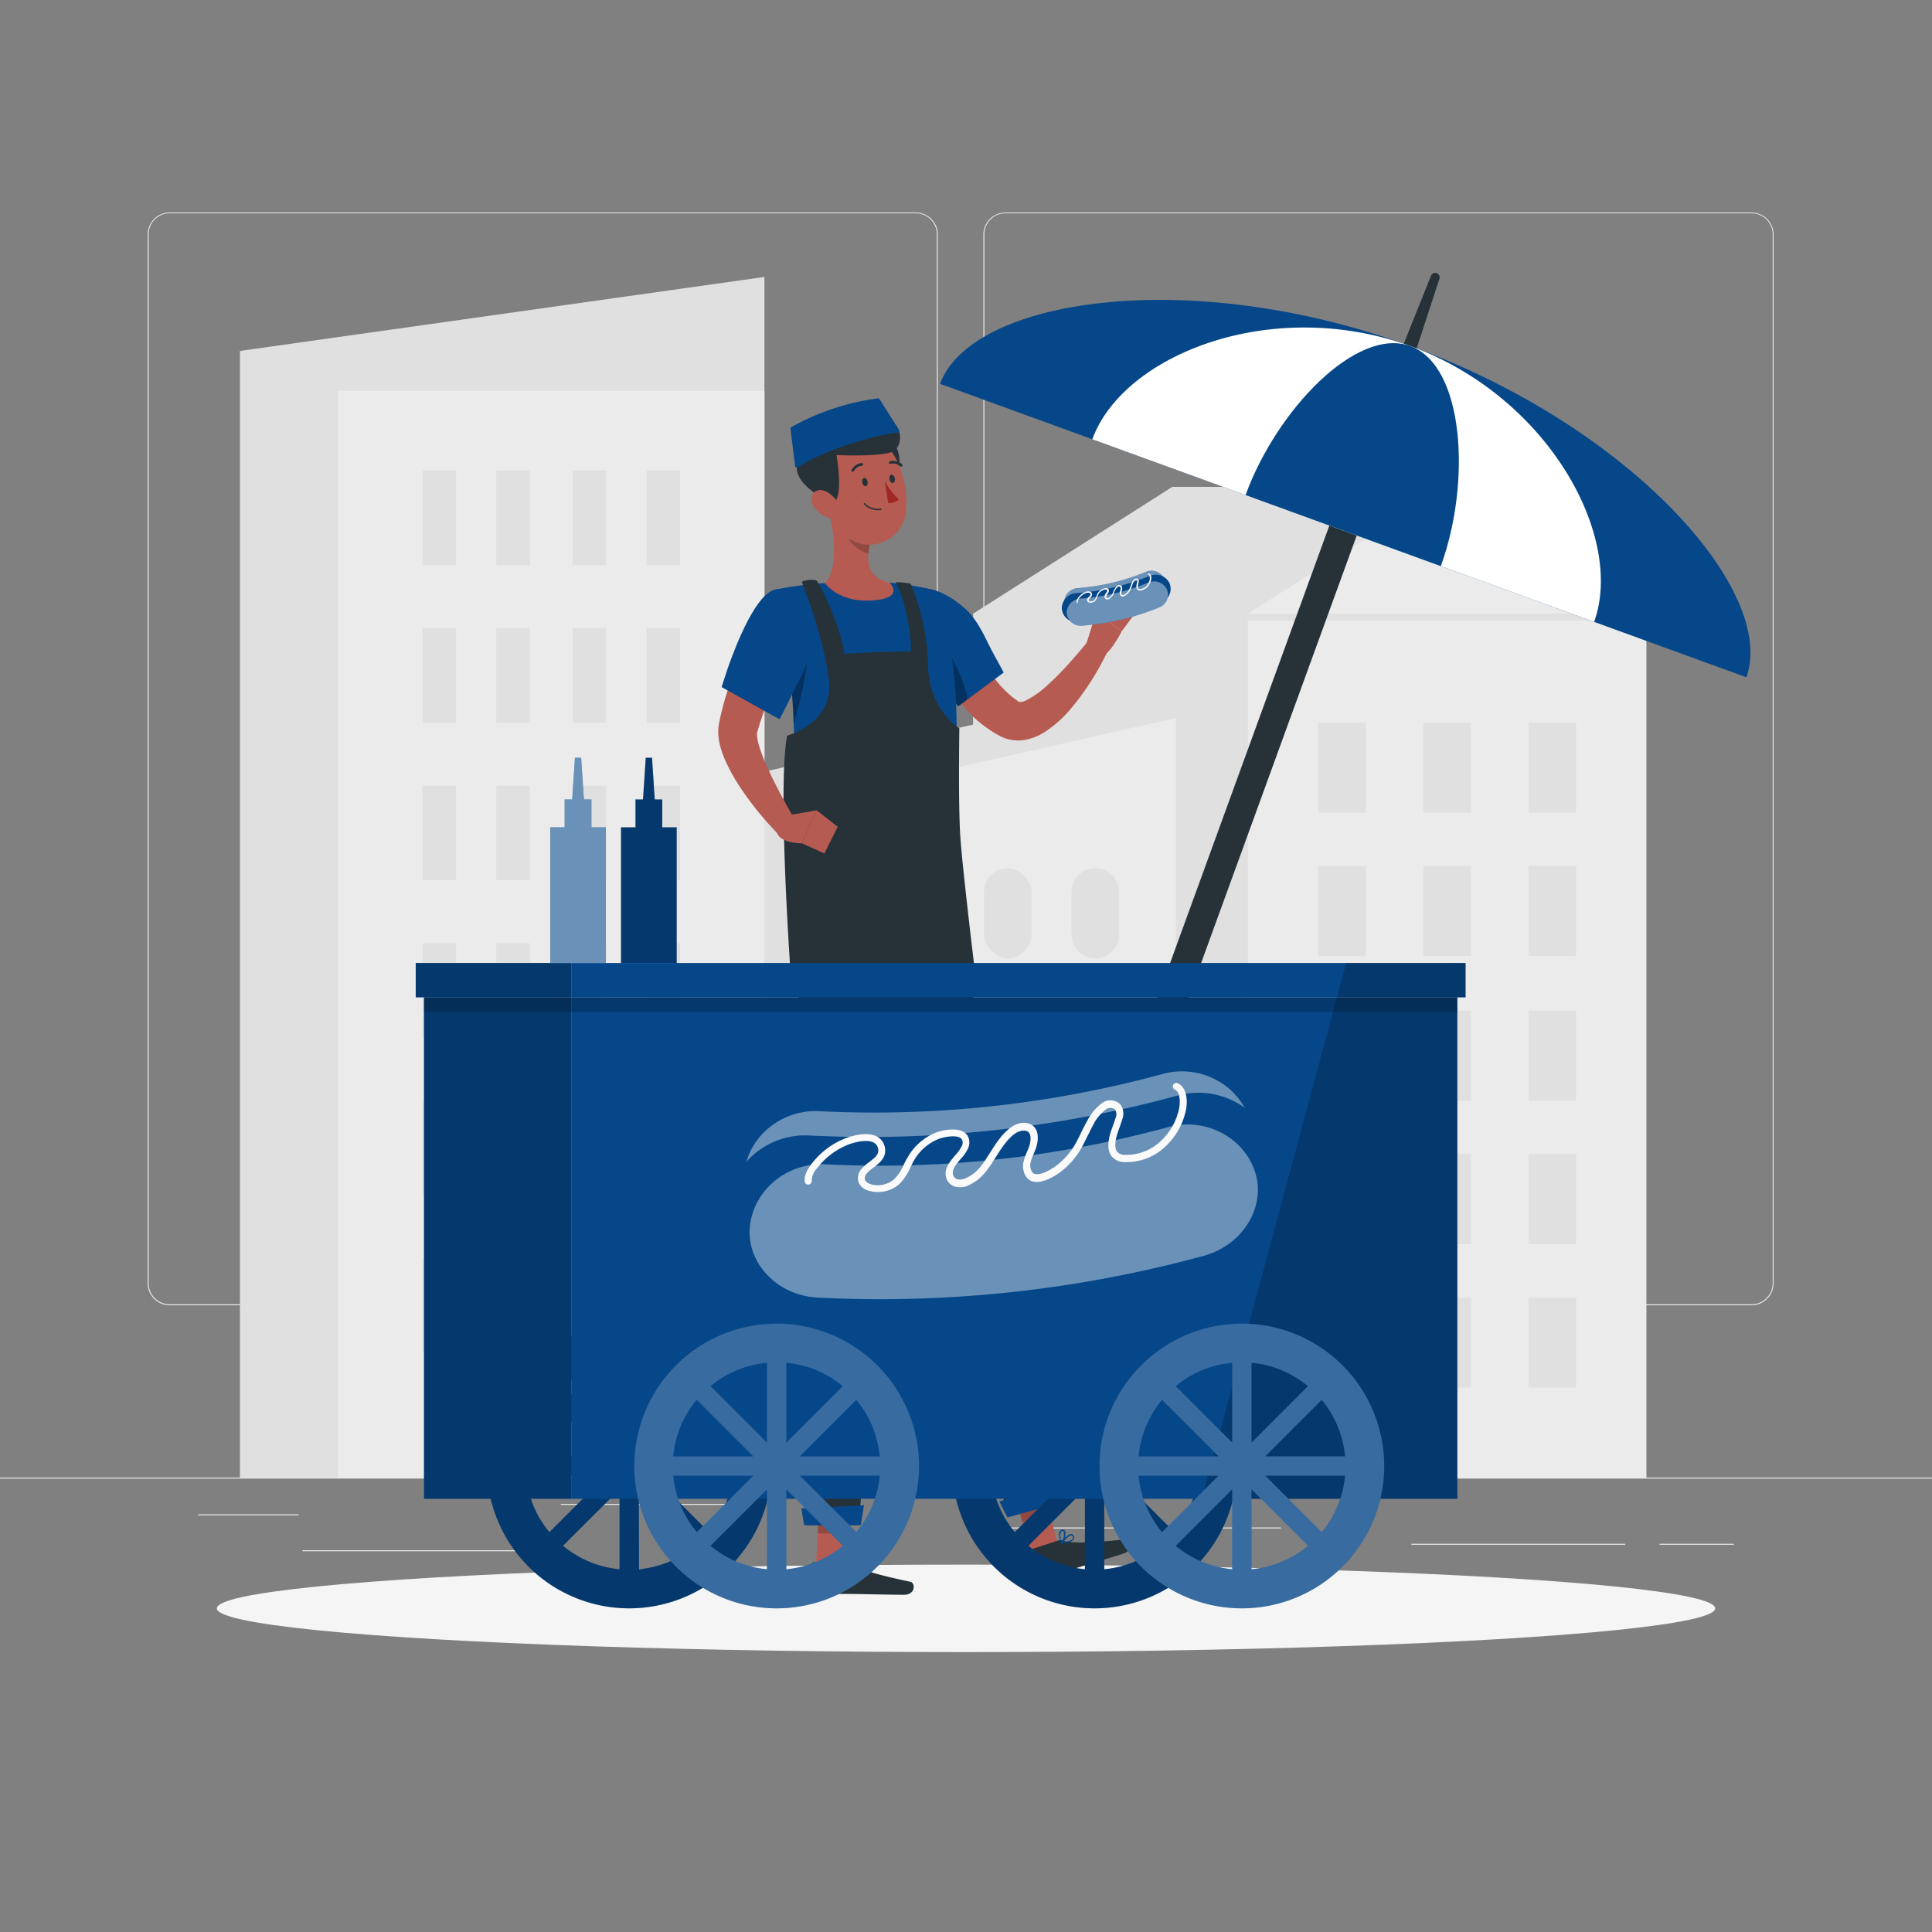 <svg xmlns="http://www.w3.org/2000/svg" viewBox="0 0 500 500"><rect x="0" y="0" width="500" height="500" fill="#808080" stroke="none"/><g id="freepik--background-complete--inject-201"><rect y="382.4" width="500" height="0.25" style="fill:#ebebeb"></rect><path d="M237,337.8H43.91a5.71,5.71,0,0,1-5.7-5.71V60.66A5.71,5.71,0,0,1,43.91,55H237a5.71,5.71,0,0,1,5.71,5.71V332.09A5.71,5.71,0,0,1,237,337.8ZM43.91,55.2a5.46,5.46,0,0,0-5.45,5.46V332.09a5.46,5.46,0,0,0,5.45,5.46H237a5.47,5.47,0,0,0,5.46-5.46V60.66A5.47,5.47,0,0,0,237,55.2Z" style="fill:#ebebeb"></path><path d="M453.31,337.8H260.21a5.72,5.72,0,0,1-5.71-5.71V60.66A5.72,5.72,0,0,1,260.21,55h193.1A5.71,5.71,0,0,1,459,60.66V332.09A5.71,5.71,0,0,1,453.31,337.8ZM260.21,55.2a5.47,5.47,0,0,0-5.46,5.46V332.09a5.47,5.47,0,0,0,5.46,5.46h193.1a5.47,5.47,0,0,0,5.46-5.46V60.66a5.47,5.47,0,0,0-5.46-5.46Z" style="fill:#ebebeb"></path><rect x="51.28" y="391.92" width="26" height="0.25" style="fill:#ebebeb"></rect><rect x="145.15" y="389.21" width="45.03" height="0.25" style="fill:#ebebeb"></rect><rect x="78.28" y="401.21" width="60.79" height="0.25" style="fill:#ebebeb"></rect><rect x="429.49" y="399.53" width="19.23" height="0.25" style="fill:#ebebeb"></rect><rect x="365.29" y="399.53" width="55.29" height="0.25" style="fill:#ebebeb"></rect><rect x="257.05" y="395.31" width="74.47" height="0.25" style="fill:#ebebeb"></rect><polygon points="303.39 126 374.53 126 374.53 382.4 251.83 382.4 251.83 158.83 303.39 126" style="fill:#e0e0e0"></polygon><rect x="322.97" y="158.83" width="103.13" height="223.56" transform="translate(749.06 541.23) rotate(180)" style="fill:#ebebeb"></rect><rect x="322.97" y="158.83" width="103.13" height="1.81" transform="translate(749.06 319.47) rotate(180)" style="fill:#e0e0e0"></rect><polygon points="374.53 126 426.09 158.83 322.97 158.83 374.53 126" style="fill:#ebebeb"></polygon><polygon points="259.35 185.83 304.31 185.83 304.31 382.4 165.82 382.4 165.82 206.92 259.35 185.83" style="fill:#e0e0e0"></polygon><polygon points="304.31 185.83 304.31 282.67 304.31 382.4 210.79 382.4 210.79 206.92 304.31 185.83" style="fill:#ebebeb"></polygon><rect x="368.37" y="298.71" width="12.32" height="23.28" transform="translate(749.06 620.7) rotate(180)" style="fill:#e0e0e0"></rect><rect x="341.17" y="298.71" width="12.32" height="23.28" transform="translate(694.66 620.7) rotate(180)" style="fill:#e0e0e0"></rect><rect x="368.37" y="335.84" width="12.32" height="23.28" transform="translate(749.06 694.97) rotate(180)" style="fill:#e0e0e0"></rect><rect x="395.57" y="298.71" width="12.32" height="23.28" transform="translate(803.46 620.7) rotate(180)" style="fill:#e0e0e0"></rect><rect x="395.57" y="335.84" width="12.32" height="23.28" transform="translate(803.46 694.97) rotate(180)" style="fill:#e0e0e0"></rect><rect x="341.17" y="335.84" width="12.32" height="23.28" transform="translate(694.66 694.97) rotate(180)" style="fill:#e0e0e0"></rect><rect x="368.37" y="261.58" width="12.32" height="23.28" transform="translate(749.06 546.44) rotate(180)" style="fill:#e0e0e0"></rect><rect x="341.17" y="261.58" width="12.32" height="23.28" transform="translate(694.66 546.44) rotate(180)" style="fill:#e0e0e0"></rect><rect x="395.57" y="261.58" width="12.32" height="23.28" transform="translate(803.46 546.44) rotate(180)" style="fill:#e0e0e0"></rect><rect x="368.37" y="224.16" width="12.32" height="23.28" transform="translate(749.06 471.61) rotate(180)" style="fill:#e0e0e0"></rect><rect x="341.17" y="224.16" width="12.32" height="23.28" transform="translate(694.66 471.61) rotate(180)" style="fill:#e0e0e0"></rect><rect x="395.57" y="224.16" width="12.32" height="23.28" transform="translate(803.46 471.61) rotate(180)" style="fill:#e0e0e0"></rect><rect x="368.37" y="187.04" width="12.32" height="23.28" transform="translate(749.06 397.35) rotate(180)" style="fill:#e0e0e0"></rect><rect x="341.17" y="187.04" width="12.32" height="23.28" transform="translate(694.66 397.35) rotate(180)" style="fill:#e0e0e0"></rect><rect x="395.57" y="187.04" width="12.32" height="23.28" transform="translate(803.46 397.35) rotate(180)" style="fill:#e0e0e0"></rect><path d="M283.46,322h0a6.16,6.16,0,0,0,6.16-6.16v-11a6.16,6.16,0,0,0-6.16-6.16h0a6.16,6.16,0,0,0-6.16,6.16v11A6.16,6.16,0,0,0,283.46,322Z" style="fill:#e0e0e0"></path><path d="M283.46,359.13h0a6.16,6.16,0,0,0,6.16-6.16V342a6.16,6.16,0,0,0-6.16-6.16h0A6.16,6.16,0,0,0,277.3,342v11A6.16,6.16,0,0,0,283.46,359.13Z" style="fill:#e0e0e0"></path><rect x="254.67" y="298.71" width="12.32" height="23.28" rx="6.16" transform="translate(521.65 620.7) rotate(-180)" style="fill:#e0e0e0"></rect><rect x="254.67" y="335.84" width="12.32" height="23.28" rx="6.16" transform="translate(521.65 694.97) rotate(180)" style="fill:#e0e0e0"></rect><path d="M238.19,322h0a6.16,6.16,0,0,0,6.16-6.16v-11a6.16,6.16,0,0,0-6.16-6.16h0a6.16,6.16,0,0,0-6.16,6.16v11A6.16,6.16,0,0,0,238.19,322Z" style="fill:#e0e0e0"></path><path d="M238.19,359.13h0a6.16,6.16,0,0,0,6.16-6.16V342a6.16,6.16,0,0,0-6.16-6.16h0A6.16,6.16,0,0,0,232,342v11A6.16,6.16,0,0,0,238.19,359.13Z" style="fill:#e0e0e0"></path><path d="M283.46,248h0a6.16,6.16,0,0,0,6.16-6.16v-11a6.16,6.16,0,0,0-6.16-6.16h0a6.16,6.16,0,0,0-6.16,6.16v11A6.16,6.16,0,0,0,283.46,248Z" style="fill:#e0e0e0"></path><path d="M283.46,285.12h0a6.16,6.16,0,0,0,6.16-6.16V268a6.16,6.16,0,0,0-6.16-6.16h0A6.16,6.16,0,0,0,277.3,268v11A6.16,6.16,0,0,0,283.46,285.12Z" style="fill:#e0e0e0"></path><rect x="254.67" y="224.7" width="12.32" height="23.28" rx="6.16" transform="translate(521.65 472.68) rotate(-180)" style="fill:#e0e0e0"></rect><rect x="254.67" y="261.84" width="12.32" height="23.28" rx="6.16" transform="translate(521.65 546.96) rotate(180)" style="fill:#e0e0e0"></rect><path d="M238.19,248h0a6.16,6.16,0,0,0,6.16-6.16v-11a6.16,6.16,0,0,0-6.16-6.16h0a6.16,6.16,0,0,0-6.16,6.16v11A6.16,6.16,0,0,0,238.19,248Z" style="fill:#e0e0e0"></path><path d="M238.19,285.12h0a6.16,6.16,0,0,0,6.16-6.16V268a6.16,6.16,0,0,0-6.16-6.16h0A6.16,6.16,0,0,0,232,268v11A6.16,6.16,0,0,0,238.19,285.12Z" style="fill:#e0e0e0"></path><polygon points="62.09 90.82 62.09 382.4 197.84 382.4 197.84 71.67 62.09 90.82" style="fill:#e0e0e0"></polygon><rect x="87.49" y="101.19" width="110.35" height="281.21" transform="translate(285.33 483.59) rotate(180)" style="fill:#ebebeb"></rect><rect x="167.3" y="121.76" width="8.7" height="24.49" transform="translate(343.31 268.02) rotate(180)" style="fill:#e0e0e0"></rect><rect x="148.18" y="121.76" width="8.7" height="24.49" transform="translate(305.06 268.02) rotate(180)" style="fill:#e0e0e0"></rect><rect x="167.3" y="162.54" width="8.7" height="24.49" transform="translate(343.31 349.58) rotate(180)" style="fill:#e0e0e0"></rect><rect x="148.18" y="162.54" width="8.7" height="24.49" transform="translate(305.06 349.58) rotate(180)" style="fill:#e0e0e0"></rect><rect x="128.45" y="121.76" width="8.7" height="24.49" transform="translate(265.6 268.02) rotate(180)" style="fill:#e0e0e0"></rect><rect x="109.33" y="121.76" width="8.7" height="24.49" transform="translate(227.36 268.02) rotate(180)" style="fill:#e0e0e0"></rect><rect x="128.45" y="162.54" width="8.7" height="24.49" transform="translate(265.6 349.58) rotate(180)" style="fill:#e0e0e0"></rect><rect x="109.33" y="162.54" width="8.7" height="24.49" transform="translate(227.36 349.58) rotate(180)" style="fill:#e0e0e0"></rect><rect x="167.3" y="203.33" width="8.7" height="24.49" transform="translate(343.31 431.14) rotate(180)" style="fill:#e0e0e0"></rect><rect x="148.18" y="203.33" width="8.7" height="24.49" transform="translate(305.06 431.14) rotate(180)" style="fill:#e0e0e0"></rect><rect x="167.3" y="244.11" width="8.7" height="24.49" transform="translate(343.31 512.7) rotate(180)" style="fill:#e0e0e0"></rect><rect x="148.18" y="244.11" width="8.7" height="24.49" transform="translate(305.06 512.7) rotate(180)" style="fill:#e0e0e0"></rect><rect x="128.45" y="203.33" width="8.7" height="24.49" transform="translate(265.6 431.14) rotate(180)" style="fill:#e0e0e0"></rect><rect x="109.33" y="203.33" width="8.7" height="24.49" transform="translate(227.36 431.14) rotate(180)" style="fill:#e0e0e0"></rect><rect x="128.45" y="244.11" width="8.7" height="24.49" transform="translate(265.6 512.7) rotate(180)" style="fill:#e0e0e0"></rect><rect x="109.33" y="244.11" width="8.7" height="24.49" transform="translate(227.36 512.7) rotate(180)" style="fill:#e0e0e0"></rect><rect x="167.3" y="284.89" width="8.7" height="24.49" transform="translate(343.31 594.26) rotate(180)" style="fill:#e0e0e0"></rect><rect x="148.18" y="284.89" width="8.7" height="24.49" transform="translate(305.06 594.26) rotate(180)" style="fill:#e0e0e0"></rect><rect x="167.3" y="325.67" width="8.7" height="24.49" transform="translate(343.31 675.82) rotate(180)" style="fill:#e0e0e0"></rect><rect x="148.18" y="325.67" width="8.7" height="24.49" transform="translate(305.06 675.82) rotate(180)" style="fill:#e0e0e0"></rect><rect x="128.45" y="284.89" width="8.7" height="24.49" transform="translate(265.6 594.26) rotate(180)" style="fill:#e0e0e0"></rect><rect x="109.33" y="284.89" width="8.7" height="24.49" transform="translate(227.36 594.26) rotate(180)" style="fill:#e0e0e0"></rect><rect x="128.45" y="325.67" width="8.7" height="24.49" transform="translate(265.6 675.82) rotate(180)" style="fill:#e0e0e0"></rect><rect x="109.33" y="325.67" width="8.7" height="24.49" transform="translate(227.36 675.82) rotate(180)" style="fill:#e0e0e0"></rect></g><g id="freepik--Shadow--inject-201"><ellipse id="freepik--path--inject-201" cx="250" cy="416.24" rx="193.89" ry="11.32" style="fill:#f5f5f5"></ellipse></g><g id="freepik--Character--inject-201"><polygon points="266.69 401.92 273.74 399.63 269.36 383 262.3 385.29 266.69 401.92" style="fill:#b55b52"></polygon><path d="M273.84,398.69l-7.92,2.57a.54.54,0,0,0-.37.65l1.65,6.4a1.33,1.33,0,0,0,1.65.85c2.74-.94,4-1.53,7.49-2.66,2.14-.7,11.33-3.43,14.29-4.39s1.92-3.86.58-3.72c-6,.64-13.51,1.26-16,.34A2.12,2.12,0,0,0,273.84,398.69Z" style="fill:#263238"></path><polygon points="262.3 385.29 269.36 383 271.61 391.58 264.56 393.87 262.3 385.29" style="opacity:0.2"></polygon><path d="M245.12,217s10,60.35,13,81.4c3.25,23.05,16,90.47,16,90.47L261,392.45s-18.69-65.33-24-87.74C231.28,280.38,218.62,217,218.62,217Z" style="fill:#263238"></path><path d="M229.05,241.71c5.12,12.79,5.7,34.53,3.62,43.44-3.14-14.63-6.74-32.13-9.51-45.74C224.15,235.92,225.94,233.93,229.05,241.71Z" style="opacity:0.3"></path><polygon points="260.69 392.71 274.71 388.85 274.44 383.14 258.66 388.59 260.69 392.71" style="fill:#064789"></polygon><path d="M276.74,399.11a9.51,9.51,0,0,1-2,.36.2.2,0,0,1-.17-.09.19.19,0,0,1,0-.19c.17-.23,1.73-2.24,2.7-2.18a.64.64,0,0,1,.53.34.94.94,0,0,1,.08,1A2,2,0,0,1,276.74,399.11Zm-1.58,0c1.34-.16,2.25-.5,2.48-.93a.62.62,0,0,0-.08-.63.3.3,0,0,0-.25-.17C276.78,397.32,275.8,398.3,275.16,399.08Z" style="fill:#064789"></path><path d="M274.82,399.46h-.08a.16.16,0,0,1-.13-.11c0-.08-.85-2.06-.37-3a.89.89,0,0,1,.63-.45.65.65,0,0,1,.75.3c.42.72-.16,2.53-.72,3.18Zm0-3.17a.5.5,0,0,0-.31.26,3.91,3.91,0,0,0,.26,2.39,3.43,3.43,0,0,0,.51-2.53c-.05-.09-.14-.19-.39-.14Z" style="fill:#064789"></path><path d="M248.05,156.72c.14.44.36,1.11.56,1.67l.64,1.79q.67,1.78,1.44,3.54a68.53,68.53,0,0,0,3.35,6.76c2.46,4.31,5.45,8.2,9,10.69l.62.43s0,0,0,0,0,.06.15.08a4,4,0,0,0,1.93-.52,25.66,25.66,0,0,0,5.6-4.07,74.3,74.3,0,0,0,5.48-5.58c1.79-2,3.54-4.06,5.19-6.09l4.76,2.88A70.67,70.67,0,0,1,277.48,183a31.09,31.09,0,0,1-7.11,6.45,14,14,0,0,1-5.83,2.13,10.33,10.33,0,0,1-3.94-.36,10,10,0,0,1-1.9-.78l-1.15-.65a32.66,32.66,0,0,1-7.52-6.2,48,48,0,0,1-5.56-7.4,65.53,65.53,0,0,1-4.17-7.95c-.59-1.37-1.14-2.74-1.66-4.14-.25-.7-.51-1.4-.74-2.11s-.43-1.39-.68-2.28Z" style="fill:#b65b52"></path><path d="M259.75,174.05,248,182.79s-.45-.49-1.19-1.35c-.54-.63-1.24-1.47-2.05-2.45-4.55-5.54-11.21-15.67-11.26-20.62-.08-7.39,7.59-8.48,16.2-.92,3.72,3.26,5.66,8.67,7.55,12,.62,1.1,1.15,2.07,1.55,2.82C259.42,173.39,259.75,174.05,259.75,174.05Z" style="fill:#064789"></path><polygon points="211.17 405.16 218.59 405.16 219.55 387.99 212.13 387.99 211.17 405.16" style="fill:#b55b52"></polygon><path d="M219,404.3h-8.32a.52.52,0,0,0-.55.51l-.41,6.59a1.32,1.32,0,0,0,1.3,1.32c2.9-.05,4.28-.22,7.95-.22,2.25,0,11.83.23,14.94.23s3-3.08,1.71-3.36c-5.92-1.24-13.25-3-15.34-4.61A2.07,2.07,0,0,0,219,404.3Z" style="fill:#263238"></path><polygon points="212.13 388 219.55 388 219.05 396.85 211.63 396.85 212.13 388" style="opacity:0.2"></polygon><path d="M230.64,216.58s.7,56.66-.5,77.88c-1.32,23.25-7.91,100.25-7.91,100.25H208.65s.41-75.13-.41-98.14c-.89-25-3.19-80-3.19-80Z" style="fill:#263238"></path><polygon points="208.1 394.71 222.78 394.71 223.59 389.56 207.4 390.36 208.1 394.71" style="fill:#064789"></polygon><path d="M221.6,405.59a9.5,9.5,0,0,1-2-.26.17.17,0,0,1-.13-.14.15.15,0,0,1,.07-.17c.23-.17,2.33-1.6,3.24-1.24a.64.64,0,0,1,.4.48.93.93,0,0,1-.22.94A2,2,0,0,1,221.6,405.59Zm-1.5-.51c1.33.26,2.3.22,2.65-.12a.64.64,0,0,0,.12-.62.3.3,0,0,0-.19-.24C222.19,403.91,221,404.53,220.1,405.08Z" style="fill:#064789"></path><path d="M219.67,405.33a.11.11,0,0,1-.08,0,.17.17,0,0,1-.1-.14c0-.09-.17-2.22.58-2.94a.89.89,0,0,1,.73-.24.68.68,0,0,1,.63.52c.17.81-.94,2.36-1.68,2.8Zm1-3a.51.51,0,0,0-.37.15,3.82,3.82,0,0,0-.49,2.35c.65-.54,1.38-1.72,1.27-2.25,0-.1-.08-.22-.33-.25Z" style="fill:#064789"></path><path d="M233.45,159.22c2.65-1.75,4.58,2.78,9.81,6.61,2.33,1.7,7.44,12.83,7,15.28L248,182.79S233.39,166.59,233.45,159.22Z" style="opacity:0.3"></path><path d="M281.13,166.67l2.55-8.15,6.62,4.85s-3.61,7.27-6.06,6.61Z" style="fill:#b55b52"></path><polygon points="290.66 155.4 294.38 157.88 290.3 163.37 283.68 158.52 290.66 155.4" style="fill:#b55b52"></polygon><path d="M299.24,154.52a64.79,64.79,0,0,1-19.82,4.67,3.58,3.58,0,0,1-4-3.34h0a3.74,3.74,0,0,1,3.5-3.65A57.61,57.61,0,0,0,296.58,148a3.73,3.73,0,0,1,4.75,1.71h0A3.56,3.56,0,0,1,299.24,154.52Z" style="fill:#064789"></path><path d="M299.24,154.52a64.79,64.79,0,0,1-19.82,4.67,3.58,3.58,0,0,1-4-3.34h0a3.74,3.74,0,0,1,3.5-3.65A57.61,57.61,0,0,0,296.58,148a3.73,3.73,0,0,1,4.75,1.71h0A3.56,3.56,0,0,1,299.24,154.52Z" style="fill:#fff;opacity:0.4"></path><path d="M300.36,156a69.29,69.29,0,0,1-21.27,5,3.82,3.82,0,0,1-4.3-3.58h0a4,4,0,0,1,3.75-3.92,61.58,61.58,0,0,0,19-4.46,4,4,0,0,1,5.11,1.83h0A3.83,3.83,0,0,1,300.36,156Z" style="fill:#064789"></path><path d="M299.88,157.24a64.79,64.79,0,0,1-19.82,4.67,3.58,3.58,0,0,1-4-3.34h0a3.74,3.74,0,0,1,3.5-3.65,57.54,57.54,0,0,0,17.67-4.16,3.73,3.73,0,0,1,4.75,1.71h0A3.56,3.56,0,0,1,299.88,157.24Z" style="fill:#064789"></path><path d="M299.88,157.24a64.79,64.79,0,0,1-19.82,4.67,3.58,3.58,0,0,1-4-3.34h0a3.74,3.74,0,0,1,3.5-3.65,57.54,57.54,0,0,0,17.67-4.16,3.73,3.73,0,0,1,4.75,1.71h0A3.56,3.56,0,0,1,299.88,157.24Z" style="fill:#fff;opacity:0.4"></path><path d="M278.8,156.08a.19.19,0,0,1-.18-.14,1.36,1.36,0,0,1,.25-1,4.11,4.11,0,0,1,1.69-1.6,2.15,2.15,0,0,1,1.53-.24.79.79,0,0,1,.47.46c.21.53-.16.89-.45,1.18a2,2,0,0,0-.32.36.39.39,0,0,0,0,.34c.07.13.28.17.37.19a1.34,1.34,0,0,0,1.12-.4,2.26,2.26,0,0,0,.44-.86c.05-.15.11-.3.17-.44a2.88,2.88,0,0,1,1.27-1.41c.42-.24,1.41-.54,1.74,0a.75.75,0,0,1,.05.61,2.17,2.17,0,0,1-.32.57c-.18.28-.37.57-.31.82a.36.36,0,0,0,.24.25.7.7,0,0,0,.52-.13,3,3,0,0,0,1-1.39l0-.08a4.71,4.71,0,0,1,.89-1.43,1.06,1.06,0,0,1,1-.29c.47.17.52.76.42,1.22,0,.09-.05.19-.08.28a3.77,3.77,0,0,0-.1.43.69.69,0,0,0,.14.55c.27.27.9-.23,1.09-.38a3.74,3.74,0,0,0,1-1.46c.08-.19.14-.38.2-.57s.15-.44.24-.65a2.7,2.7,0,0,1,.7-1,.75.75,0,0,1,.92,0,.82.82,0,0,1,.2.75l-.09.44c0,.13-.06.26-.08.39a1.11,1.11,0,0,0,.1.9.5.5,0,0,0,.47.11,2.54,2.54,0,0,0,1.61-.8,3.24,3.24,0,0,0,.87-1.93c0-.42-.07-.91-.34-1a.17.17,0,0,1-.12-.22.18.18,0,0,1,.22-.13c.48.14.65.79.61,1.37a3.64,3.64,0,0,1-1,2.15,3,3,0,0,1-1.84.92.9.9,0,0,1-.78-.23,1.49,1.49,0,0,1-.19-1.22c0-.13.05-.26.08-.4l.09-.42a.46.46,0,0,0-.09-.42.38.38,0,0,0-.45,0,2.15,2.15,0,0,0-.58.88c-.09.21-.16.42-.23.63s-.13.39-.21.59a4.19,4.19,0,0,1-1.12,1.6c-.68.57-1.24.69-1.58.35a1,1,0,0,1-.24-.85,2.4,2.4,0,0,1,.11-.48c0-.09.05-.17.07-.26.05-.24.08-.7-.19-.8a.72.72,0,0,0-.66.22,4.25,4.25,0,0,0-.81,1.31l0,.09a3.28,3.28,0,0,1-1.16,1.54,1,1,0,0,1-.8.17.72.72,0,0,1-.51-.52,1.48,1.48,0,0,1,.37-1.1,2.68,2.68,0,0,0,.27-.48.39.39,0,0,0,0-.32c-.16-.27-.91-.07-1.25.12a2.64,2.64,0,0,0-1.11,1.24l-.15.41a2.9,2.9,0,0,1-.52,1,1.74,1.74,0,0,1-1.45.5.81.81,0,0,1-.63-.38.71.71,0,0,1,.05-.69,2.16,2.16,0,0,1,.37-.44c.31-.29.49-.49.37-.78a.42.42,0,0,0-.26-.26,1.88,1.88,0,0,0-1.24.23,3.77,3.77,0,0,0-1.54,1.46,1,1,0,0,0-.2.69.18.18,0,0,1-.14.22Z" style="fill:#fafafa"></path><path d="M245.12,217H205.47c-.28-3.54.54-15.06-.07-29.73a188.37,188.37,0,0,0-3.94-32.34c-.18-.8-.36-1.59-.55-2.39,0,0,2-.41,4.89-.83,2.39-.35,5.39-.71,8.33-.85a147.89,147.89,0,0,1,16.85,0c2.59.24,5.12.67,7.14,1.06,2.58.52,4.1,1,4.1,1S252,175.27,245.12,217Z" style="fill:#064789"></path><path d="M205.4,187.24a188.13,188.13,0,0,0-3.94-32.34c2.65-.23,7.18,0,7.93,4.31C210.2,163.8,209.18,174.63,205.4,187.24Z" style="opacity:0.3"></path><path d="M203.71,190.38s11.74-3.11,10.85-13.67-7.05-26.13-7.05-26.13,1.13-.76,3.72-.42c.88.79,6.5,12.2,7.27,19.1,4.37-.46,15.27-.73,17.19-.6.38-3.82-1.54-14.09-3.9-17.95a14.22,14.22,0,0,1,3.9.37,58.32,58.32,0,0,1,4.5,21.08c.11,11.44,8.09,16.33,8.09,16.33s-.33,19.94.28,28.47,3.67,33.75,3.67,33.75l-47.52,2.67S201.13,203.87,203.71,190.38Z" style="fill:#263238"></path><path d="M208.1,163.27l-1.76,3q-.9,1.56-1.74,3.15-1.71,3.18-3.29,6.4c-1,2.15-2,4.31-2.88,6.47a65.36,65.36,0,0,0-2.26,6.51l-.11.4-.06.21c0,.07,0,0,0,0a.44.44,0,0,0-.06.18,4.72,4.72,0,0,0,0,.93,14.2,14.2,0,0,0,.59,2.78,47.9,47.9,0,0,0,2.54,6.34c2,4.3,4.42,8.67,6.85,12.9L201.51,216a84,84,0,0,1-9.87-12.12,47,47,0,0,1-4-7.22,24,24,0,0,1-1.46-4.45,14.1,14.1,0,0,1-.3-2.82,11.19,11.19,0,0,1,.12-1.69l.07-.42.05-.26.11-.51a73.4,73.4,0,0,1,5-15.34c1.06-2.42,2.21-4.78,3.43-7.09.62-1.15,1.25-2.3,1.91-3.44s1.31-2.22,2.09-3.43Z" style="fill:#b65b52"></path><path d="M210.75,166c-1.17,5.1-4.41,10.9-6.43,15.05-.53,1.1-1,2.08-1.42,2.87-.7,1.39-1.14,2.23-1.14,2.23l-15-8.32s.19-.63.53-1.69c.26-.8.6-1.85,1-3.06,2.5-7.13,7.61-19.85,12.62-20.58C208.4,151.41,212.14,159.91,210.75,166Z" style="fill:#064789"></path><path d="M203.92,211l7.38-1.28-3.79,8.54s-6.74,0-6.43-3.51Z" style="fill:#b55b52"></path><polygon points="216.81 213.97 213.34 220.88 207.51 218.22 211.3 209.68 216.81 213.97" style="fill:#b55b52"></polygon><path d="M230.18,150.76c-4.9-1.16-5.76-4.19-5.43-7.52a19.92,19.92,0,0,1,.39-2.48l-6.14-5.1-4.51-3.74c1.25,5.43,2.66,15.32-1,18.94,0,0,3.31,5.1,12.15,4.54S230.18,150.76,230.18,150.76Z" style="fill:#b55b52"></path><path d="M225.14,140.76a19.92,19.92,0,0,0-.39,2.48c-2.29-.46-5.35-2.9-5.67-5.24a10.66,10.66,0,0,1-.08-2.34Z" style="opacity:0.2"></path><path d="M230.56,114.44c3.43,1.6,2.41,9.78.25,10.53C227.77,126,225.73,112.17,230.56,114.44Z" style="fill:#263238"></path><path d="M212.63,124.11c1.56,7.21,2.11,11.5,6.37,14.79A9.59,9.59,0,0,0,234.52,132c.56-6.71-2.1-17.37-9.68-19.41A9.7,9.7,0,0,0,212.63,124.11Z" style="fill:#b55b52"></path><path d="M212.94,129.05c-1.49-1.18-10.44-5.89-5-11.78-1.72-2.56-2.33-7.44,4.44-8.44s15.34,2.66,16.61,0c4.62,0,5.23,7,1.61,8.22s-14.11.72-14.11.72S219.43,134.66,212.94,129.05Z" style="fill:#263238"></path><path d="M232.3,111.94c-7.69,1-19.87,5-25.79,9a.47.47,0,0,1-.74-.32L204.58,111a.5.5,0,0,1,.25-.48,62.7,62.7,0,0,1,22.34-7.42.49.49,0,0,1,.47.22l5,7.9A.46.46,0,0,1,232.3,111.94Z" style="fill:#064789"></path><path d="M211,131.64a7.94,7.94,0,0,0,4.57,2.72c2.27.38,2.79-1.72,1.63-3.76-1-1.83-3.48-4.24-5.51-3.7S209.49,129.86,211,131.64Z" style="fill:#b55b52"></path><path d="M223.15,124.83c.09.59.48,1,.86,1s.63-.56.54-1.15-.48-1-.87-1S223.05,124.24,223.15,124.83Z" style="fill:#263238"></path><path d="M230.19,124c.09.59.48,1,.87,1s.63-.57.54-1.16-.48-1-.87-1S230.1,123.44,230.19,124Z" style="fill:#263238"></path><path d="M229,124.58a22.28,22.28,0,0,0,3.61,4.72,3.38,3.38,0,0,1-2.75.86Z" style="fill:#a02724"></path><path d="M227.31,132.05a5.16,5.16,0,0,1-3.74-1.54.19.19,0,0,1,0-.25.18.18,0,0,1,.25,0,4.94,4.94,0,0,0,4.12,1.38.17.17,0,1,1,0,.34A5.6,5.6,0,0,1,227.31,132.05Z" style="fill:#263238"></path><path d="M220.7,122.08a.35.35,0,0,1-.17,0,.35.35,0,0,1-.13-.48,3.38,3.38,0,0,1,2.62-1.78.36.36,0,0,1,.37.34.35.35,0,0,1-.33.36A2.69,2.69,0,0,0,221,121.9.34.34,0,0,1,220.7,122.08Z" style="fill:#263238"></path><path d="M233.33,120.77a.35.35,0,0,1-.32-.07,2.89,2.89,0,0,0-2.5-.67.36.36,0,0,1-.44-.25.36.36,0,0,1,.24-.43h0a3.64,3.64,0,0,1,3.15.81.35.35,0,0,1,0,.49A.36.36,0,0,1,233.33,120.77Z" style="fill:#263238"></path></g><g id="freepik--hotdog-booth--inject-201"><rect x="313.24" y="85.32" width="7.54" height="271.94" transform="translate(94.8 -95.08) rotate(20)" style="fill:#263238"></rect><path d="M371.82,70.68h0a1.17,1.17,0,0,0-1.47.66l-8.63,21.53,3.59,1.31,7.22-22.05A1.17,1.17,0,0,0,371.82,70.68Z" style="fill:#263238"></path><path d="M365,89.56c-57.62-21-113.72-12.16-121.71,9.78l208.67,75.94C459.89,153.34,422.57,110.53,365,89.56Z" style="fill:#064789"></path><path d="M365,89.56c-35.86-13-74.32,2.18-82.31,24.12l129.87,47.26C420.49,139,400.82,102.61,365,89.56Z" style="fill:#fff"></path><path d="M365,89.56c-13.95-5.08-34.66,16.61-42.64,38.55l50.53,18.4C380.83,124.57,378.91,94.64,365,89.56Z" style="fill:#064789"></path><path d="M162.84,342.56a36.84,36.84,0,1,0,36.84,36.84A36.84,36.84,0,0,0,162.84,342.56Zm26.72,34.34H168.87l14.62-14.62A26.74,26.74,0,0,1,189.56,376.9Zm-24.22-24.22A26.72,26.72,0,0,1,180,358.74l-14.62,14.62Zm-5,20.68-14.63-14.62a26.72,26.72,0,0,1,14.63-6.06Zm0,32.76a26.81,26.81,0,0,1-14.63-6.07l14.63-14.62Zm5-20.69L180,400.05a26.81,26.81,0,0,1-14.62,6.07Zm-23.16-23.15L156.8,376.9H136.11A26.74,26.74,0,0,1,142.18,362.28Zm-6.07,19.62H156.8l-14.62,14.62A26.81,26.81,0,0,1,136.11,381.9Zm47.38,14.62L168.87,381.9h20.69A26.81,26.81,0,0,1,183.49,396.52Z" style="fill:#064789"></path><path d="M162.84,342.56a36.84,36.84,0,1,0,36.84,36.84A36.84,36.84,0,0,0,162.84,342.56Zm26.72,34.34H168.87l14.62-14.62A26.74,26.74,0,0,1,189.56,376.9Zm-24.22-24.22A26.72,26.72,0,0,1,180,358.74l-14.62,14.62Zm-5,20.68-14.63-14.62a26.72,26.72,0,0,1,14.63-6.06Zm0,32.76a26.81,26.81,0,0,1-14.63-6.07l14.63-14.62Zm5-20.69L180,400.05a26.81,26.81,0,0,1-14.62,6.07Zm-23.16-23.15L156.8,376.9H136.11A26.74,26.74,0,0,1,142.18,362.28Zm-6.07,19.62H156.8l-14.62,14.62A26.81,26.81,0,0,1,136.11,381.9Zm47.38,14.62L168.87,381.9h20.69A26.81,26.81,0,0,1,183.49,396.52Z" style="opacity:0.2"></path><path d="M283.28,342.56a36.84,36.84,0,1,0,36.84,36.84A36.84,36.84,0,0,0,283.28,342.56ZM310,376.9H289.31l14.62-14.62A26.67,26.67,0,0,1,310,376.9Zm-24.22-24.22a26.69,26.69,0,0,1,14.62,6.06l-14.62,14.62Zm-5,20.68-14.62-14.62a26.69,26.69,0,0,1,14.62-6.06Zm0,32.76a26.78,26.78,0,0,1-14.62-6.07l14.62-14.62Zm5-20.69,14.62,14.62a26.78,26.78,0,0,1-14.62,6.07Zm-23.16-23.15,14.62,14.62H256.56A26.66,26.66,0,0,1,262.62,362.28Zm-6.06,19.62h20.68l-14.62,14.62A26.72,26.72,0,0,1,256.56,381.9Zm47.37,14.62L289.31,381.9H310A26.73,26.73,0,0,1,303.93,396.52Z" style="fill:#064789"></path><path d="M283.28,342.56a36.84,36.84,0,1,0,36.84,36.84A36.84,36.84,0,0,0,283.28,342.56ZM310,376.9H289.31l14.62-14.62A26.67,26.67,0,0,1,310,376.9Zm-24.22-24.22a26.69,26.69,0,0,1,14.62,6.06l-14.62,14.62Zm-5,20.68-14.62-14.62a26.69,26.69,0,0,1,14.62-6.06Zm0,32.76a26.78,26.78,0,0,1-14.62-6.07l14.62-14.62Zm5-20.69,14.62,14.62a26.78,26.78,0,0,1-14.62,6.07Zm-23.16-23.15,14.62,14.62H256.56A26.66,26.66,0,0,1,262.62,362.28Zm-6.06,19.62h20.68l-14.62,14.62A26.72,26.72,0,0,1,256.56,381.9Zm47.37,14.62L289.31,381.9H310A26.73,26.73,0,0,1,303.93,396.52Z" style="opacity:0.2"></path><rect x="147.83" y="258.11" width="229.33" height="129.78" style="fill:#064789"></rect><rect x="147.83" y="249.22" width="231.46" height="8.89" style="fill:#064789"></rect><polygon points="377.17 387.89 377.17 258.11 379.29 258.11 379.29 249.22 348.38 249.22 311.04 387.89 377.17 387.89" style="opacity:0.2"></polygon><rect x="109.72" y="258.11" width="38.11" height="129.78" transform="translate(257.56 646) rotate(180)" style="fill:#064789"></rect><rect x="109.72" y="258.11" width="38.11" height="129.78" transform="translate(257.56 646) rotate(180)" style="opacity:0.2"></rect><rect x="107.6" y="249.22" width="40.24" height="8.89" transform="translate(255.43 507.33) rotate(180)" style="fill:#064789"></rect><rect x="107.6" y="249.22" width="40.24" height="8.89" transform="translate(255.43 507.33) rotate(180)" style="opacity:0.2"></rect><path d="M201,342.56a36.84,36.84,0,1,0,36.84,36.84A36.84,36.84,0,0,0,201,342.56Zm26.72,34.34H207l14.62-14.62A26.74,26.74,0,0,1,227.67,376.9Zm-24.22-24.22a26.72,26.72,0,0,1,14.62,6.06l-14.62,14.62Zm-5,20.68-14.62-14.62a26.66,26.66,0,0,1,14.62-6.06Zm0,32.76a26.74,26.74,0,0,1-14.62-6.07l14.62-14.62Zm5-20.69,14.62,14.62a26.81,26.81,0,0,1-14.62,6.07Zm-23.16-23.15,14.62,14.62H174.23A26.66,26.66,0,0,1,180.29,362.28Zm-6.06,19.62h20.68l-14.62,14.62A26.72,26.72,0,0,1,174.23,381.9Zm47.37,14.62L207,381.9h20.69A26.81,26.81,0,0,1,221.6,396.52Z" style="fill:#064789"></path><path d="M201,342.56a36.84,36.84,0,1,0,36.84,36.84A36.84,36.84,0,0,0,201,342.56Zm26.72,34.34H207l14.62-14.62A26.74,26.74,0,0,1,227.67,376.9Zm-24.22-24.22a26.72,26.72,0,0,1,14.62,6.06l-14.62,14.62Zm-5,20.68-14.62-14.62a26.66,26.66,0,0,1,14.62-6.06Zm0,32.76a26.74,26.74,0,0,1-14.62-6.07l14.62-14.62Zm5-20.69,14.62,14.62a26.81,26.81,0,0,1-14.62,6.07Zm-23.16-23.15,14.62,14.62H174.23A26.66,26.66,0,0,1,180.29,362.28Zm-6.06,19.62h20.68l-14.62,14.62A26.72,26.72,0,0,1,174.23,381.9Zm47.37,14.62L207,381.9h20.69A26.81,26.81,0,0,1,221.6,396.52Z" style="fill:#fff;opacity:0.2"></path><path d="M321.39,342.56a36.84,36.84,0,1,0,36.84,36.84A36.84,36.84,0,0,0,321.39,342.56Zm26.72,34.34H327.43l14.62-14.62A26.66,26.66,0,0,1,348.11,376.9Zm-24.22-24.22a26.69,26.69,0,0,1,14.62,6.06l-14.62,14.62Zm-5,20.68-14.62-14.62a26.69,26.69,0,0,1,14.62-6.06Zm0,32.76a26.78,26.78,0,0,1-14.62-6.07l14.62-14.62Zm5-20.69,14.62,14.62a26.78,26.78,0,0,1-14.62,6.07Zm-23.15-23.15,14.62,14.62H294.67A26.67,26.67,0,0,1,300.74,362.28Zm-6.07,19.62h20.69l-14.62,14.62A26.73,26.73,0,0,1,294.67,381.9Zm47.38,14.62L327.43,381.9h20.68A26.72,26.72,0,0,1,342.05,396.52Z" style="fill:#064789"></path><path d="M321.39,342.56a36.84,36.84,0,1,0,36.84,36.84A36.84,36.84,0,0,0,321.39,342.56Zm26.72,34.34H327.43l14.62-14.62A26.66,26.66,0,0,1,348.11,376.9Zm-24.22-24.22a26.69,26.69,0,0,1,14.62,6.06l-14.62,14.62Zm-5,20.68-14.62-14.62a26.69,26.69,0,0,1,14.62-6.06Zm0,32.76a26.78,26.78,0,0,1-14.62-6.07l14.62-14.62Zm5-20.69,14.62,14.62a26.78,26.78,0,0,1-14.62,6.07Zm-23.15-23.15,14.62,14.62H294.67A26.67,26.67,0,0,1,300.74,362.28Zm-6.07,19.62h20.69l-14.62,14.62A26.73,26.73,0,0,1,294.67,381.9Zm47.38,14.62L327.43,381.9h20.68A26.72,26.72,0,0,1,342.05,396.52Z" style="fill:#fff;opacity:0.2"></path><rect x="109.72" y="258.11" width="267.44" height="3.78" style="opacity:0.2"></rect><polygon points="153.06 214.11 153.06 206.89 151.11 206.89 150.4 196.11 148.79 196.11 148.08 206.89 146.13 206.89 146.13 214.11 142.39 214.11 142.39 249.22 156.8 249.22 156.8 214.11 153.06 214.11" style="fill:#064789"></polygon><polygon points="153.06 214.11 153.06 206.89 151.11 206.89 150.4 196.11 148.79 196.11 148.08 206.89 146.13 206.89 146.13 214.11 142.39 214.11 142.39 249.22 156.8 249.22 156.8 214.11 153.06 214.11" style="fill:#fff;opacity:0.4"></polygon><polygon points="171.39 214.11 171.39 206.89 169.45 206.89 168.74 196.11 167.12 196.11 166.41 206.89 164.47 206.89 164.47 214.11 160.72 214.11 160.72 249.22 175.13 249.22 175.13 214.11 171.39 214.11" style="fill:#064789"></polygon><polygon points="171.39 214.11 171.39 206.89 169.45 206.89 168.74 196.11 167.12 196.11 166.41 206.89 164.47 206.89 164.47 214.11 160.72 214.11 160.72 249.22 175.13 249.22 175.13 214.11 171.39 214.11" style="opacity:0.2"></polygon><path d="M310.05,311.25a318.2,318.2,0,0,1-99.84,10.82c-10.86-.54-18.76-9.33-17.59-18.75h0c1.17-9.44,9.86-16.22,19.33-15.75a283.81,283.81,0,0,0,89-9.65c9.14-2.48,19.08,2.28,22.25,11.24h0C326.37,298.11,320.54,308.4,310.05,311.25Z" style="fill:#064789"></path><path d="M310.05,311.25a318.2,318.2,0,0,1-99.84,10.82c-10.86-.54-18.76-9.33-17.59-18.75h0c1.17-9.44,9.86-16.22,19.33-15.75a283.81,283.81,0,0,0,89-9.65c9.14-2.48,19.08,2.28,22.25,11.24h0C326.37,298.11,320.54,308.4,310.05,311.25Z" style="fill:#fff;opacity:0.4"></path><path d="M314.63,319.28a341.45,341.45,0,0,1-107.17,11.61c-11.65-.58-20.14-10-18.88-20.12h0c1.26-10.13,10.58-17.41,20.75-16.91a304.35,304.35,0,0,0,95.54-10.36c9.82-2.66,20.48,2.45,23.88,12.07h0C332.14,305.18,325.88,316.22,314.63,319.28Z" style="fill:#064789"></path><path d="M311.54,325a318.23,318.23,0,0,1-99.85,10.82c-10.85-.54-18.75-9.33-17.58-18.75h0c1.17-9.44,9.86-16.21,19.32-15.75a283.74,283.74,0,0,0,89-9.65c9.15-2.48,19.09,2.28,22.25,11.24h0C327.86,311.81,322,322.1,311.54,325Z" style="fill:#064789"></path><path d="M311.54,325a318.23,318.23,0,0,1-99.85,10.82c-10.85-.54-18.75-9.33-17.58-18.75h0c1.17-9.44,9.86-16.21,19.32-15.75a283.74,283.74,0,0,0,89-9.65c9.15-2.48,19.09,2.28,22.25,11.24h0C327.86,311.81,322,322.1,311.54,325Z" style="fill:#fff;opacity:0.4"></path><path d="M227.15,308.49a8.13,8.13,0,0,1-2.08-.27A4,4,0,0,1,222.2,306a3.58,3.58,0,0,1,.64-3.35,11.34,11.34,0,0,1,2.11-1.9c1.66-1.27,2.67-2.12,2.27-3.62a2.18,2.18,0,0,0-1.1-1.43c-1.48-.79-4.17-.32-6.2.38a18.87,18.87,0,0,0-8.43,6.22,5.08,5.08,0,0,0-1.42,3.26.89.89,0,0,1-.82,1,.9.9,0,0,1-1-.82c-.12-1.37.47-2.85,1.79-4.53a20.34,20.34,0,0,1,9.26-6.81c1.48-.51,5.2-1.56,7.64-.27a3.93,3.93,0,0,1,2,2.56c.73,2.74-1.3,4.28-2.92,5.51a9.33,9.33,0,0,0-1.77,1.57,1.79,1.79,0,0,0-.38,1.61c.26.71,1.24,1,1.65,1.15a6.62,6.62,0,0,0,5.76-1.24,11.75,11.75,0,0,0,2.67-4c.34-.69.7-1.4,1.09-2a14.66,14.66,0,0,1,7.07-6.14c2.23-.88,7.24-1.75,8.5,1.17a3.69,3.69,0,0,1-.13,3,11.64,11.64,0,0,1-1.89,2.65c-1.06,1.24-2.16,2.53-2,3.77a1.75,1.75,0,0,0,1,1.4,3.35,3.35,0,0,0,2.6-.35c2.73-1.25,4.24-3.63,5.83-6.15l.25-.39c1.43-2.25,3.05-4.81,5.26-6.42,1.3-1,3.47-1.75,5.24-.84,2.2,1.14,2.07,4.07,1.3,6.23-.16.45-.35.9-.54,1.35a13.48,13.48,0,0,0-.75,2,3.43,3.43,0,0,0,.34,2.77c1.16,1.5,4.56-.53,5.57-1.19a18.44,18.44,0,0,0,5.84-6.52c.48-.86.92-1.77,1.34-2.66s1-2,1.56-3a13,13,0,0,1,4-4.65,3.66,3.66,0,0,1,4.52.51,4,4,0,0,1,.51,3.78c-.21.71-.46,1.41-.71,2.11s-.43,1.21-.62,1.82c-.62,2-.64,3.66-.06,4.49a2.67,2.67,0,0,0,2.26.84,12.81,12.81,0,0,0,8.38-2.95,16,16,0,0,0,5.42-8.92c.43-2.08.15-4.53-1.06-5a.9.9,0,1,1,.7-1.66c2.27,1,2.7,4.24,2.12,7.06a17.9,17.9,0,0,1-6.05,10,14.55,14.55,0,0,1-9.56,3.35,4.39,4.39,0,0,1-3.68-1.61c-1.18-1.67-.75-4.21-.19-6,.2-.64.42-1.26.65-1.89s.48-1.35.68-2a2.33,2.33,0,0,0-.16-2.09,1.91,1.91,0,0,0-2.25-.12,11,11,0,0,0-3.37,4c-.54.94-1,2-1.49,2.92s-.89,1.85-1.4,2.76a20.21,20.21,0,0,1-6.43,7.15c-3.68,2.39-6.51,2.67-8,.79a5,5,0,0,1-.66-4.32,14.65,14.65,0,0,1,.83-2.28c.18-.42.35-.83.5-1.26.4-1.11.82-3.37-.43-4-1-.5-2.42,0-3.35.69-1.93,1.41-3.46,3.82-4.8,5.94l-.25.38c-1.66,2.63-3.38,5.35-6.59,6.83a5,5,0,0,1-4,.37,3.5,3.5,0,0,1-2.15-2.88c-.21-2,1.21-3.66,2.45-5.12a10,10,0,0,0,1.62-2.22A1.93,1.93,0,0,0,249,295c-.63-1.46-4.42-.9-6.19-.2a12.87,12.87,0,0,0-6.19,5.39c-.35.59-.68,1.24-1,1.92a13.09,13.09,0,0,1-3.15,4.57A8.47,8.47,0,0,1,227.15,308.49Z" style="fill:#fafafa"></path></g></svg>